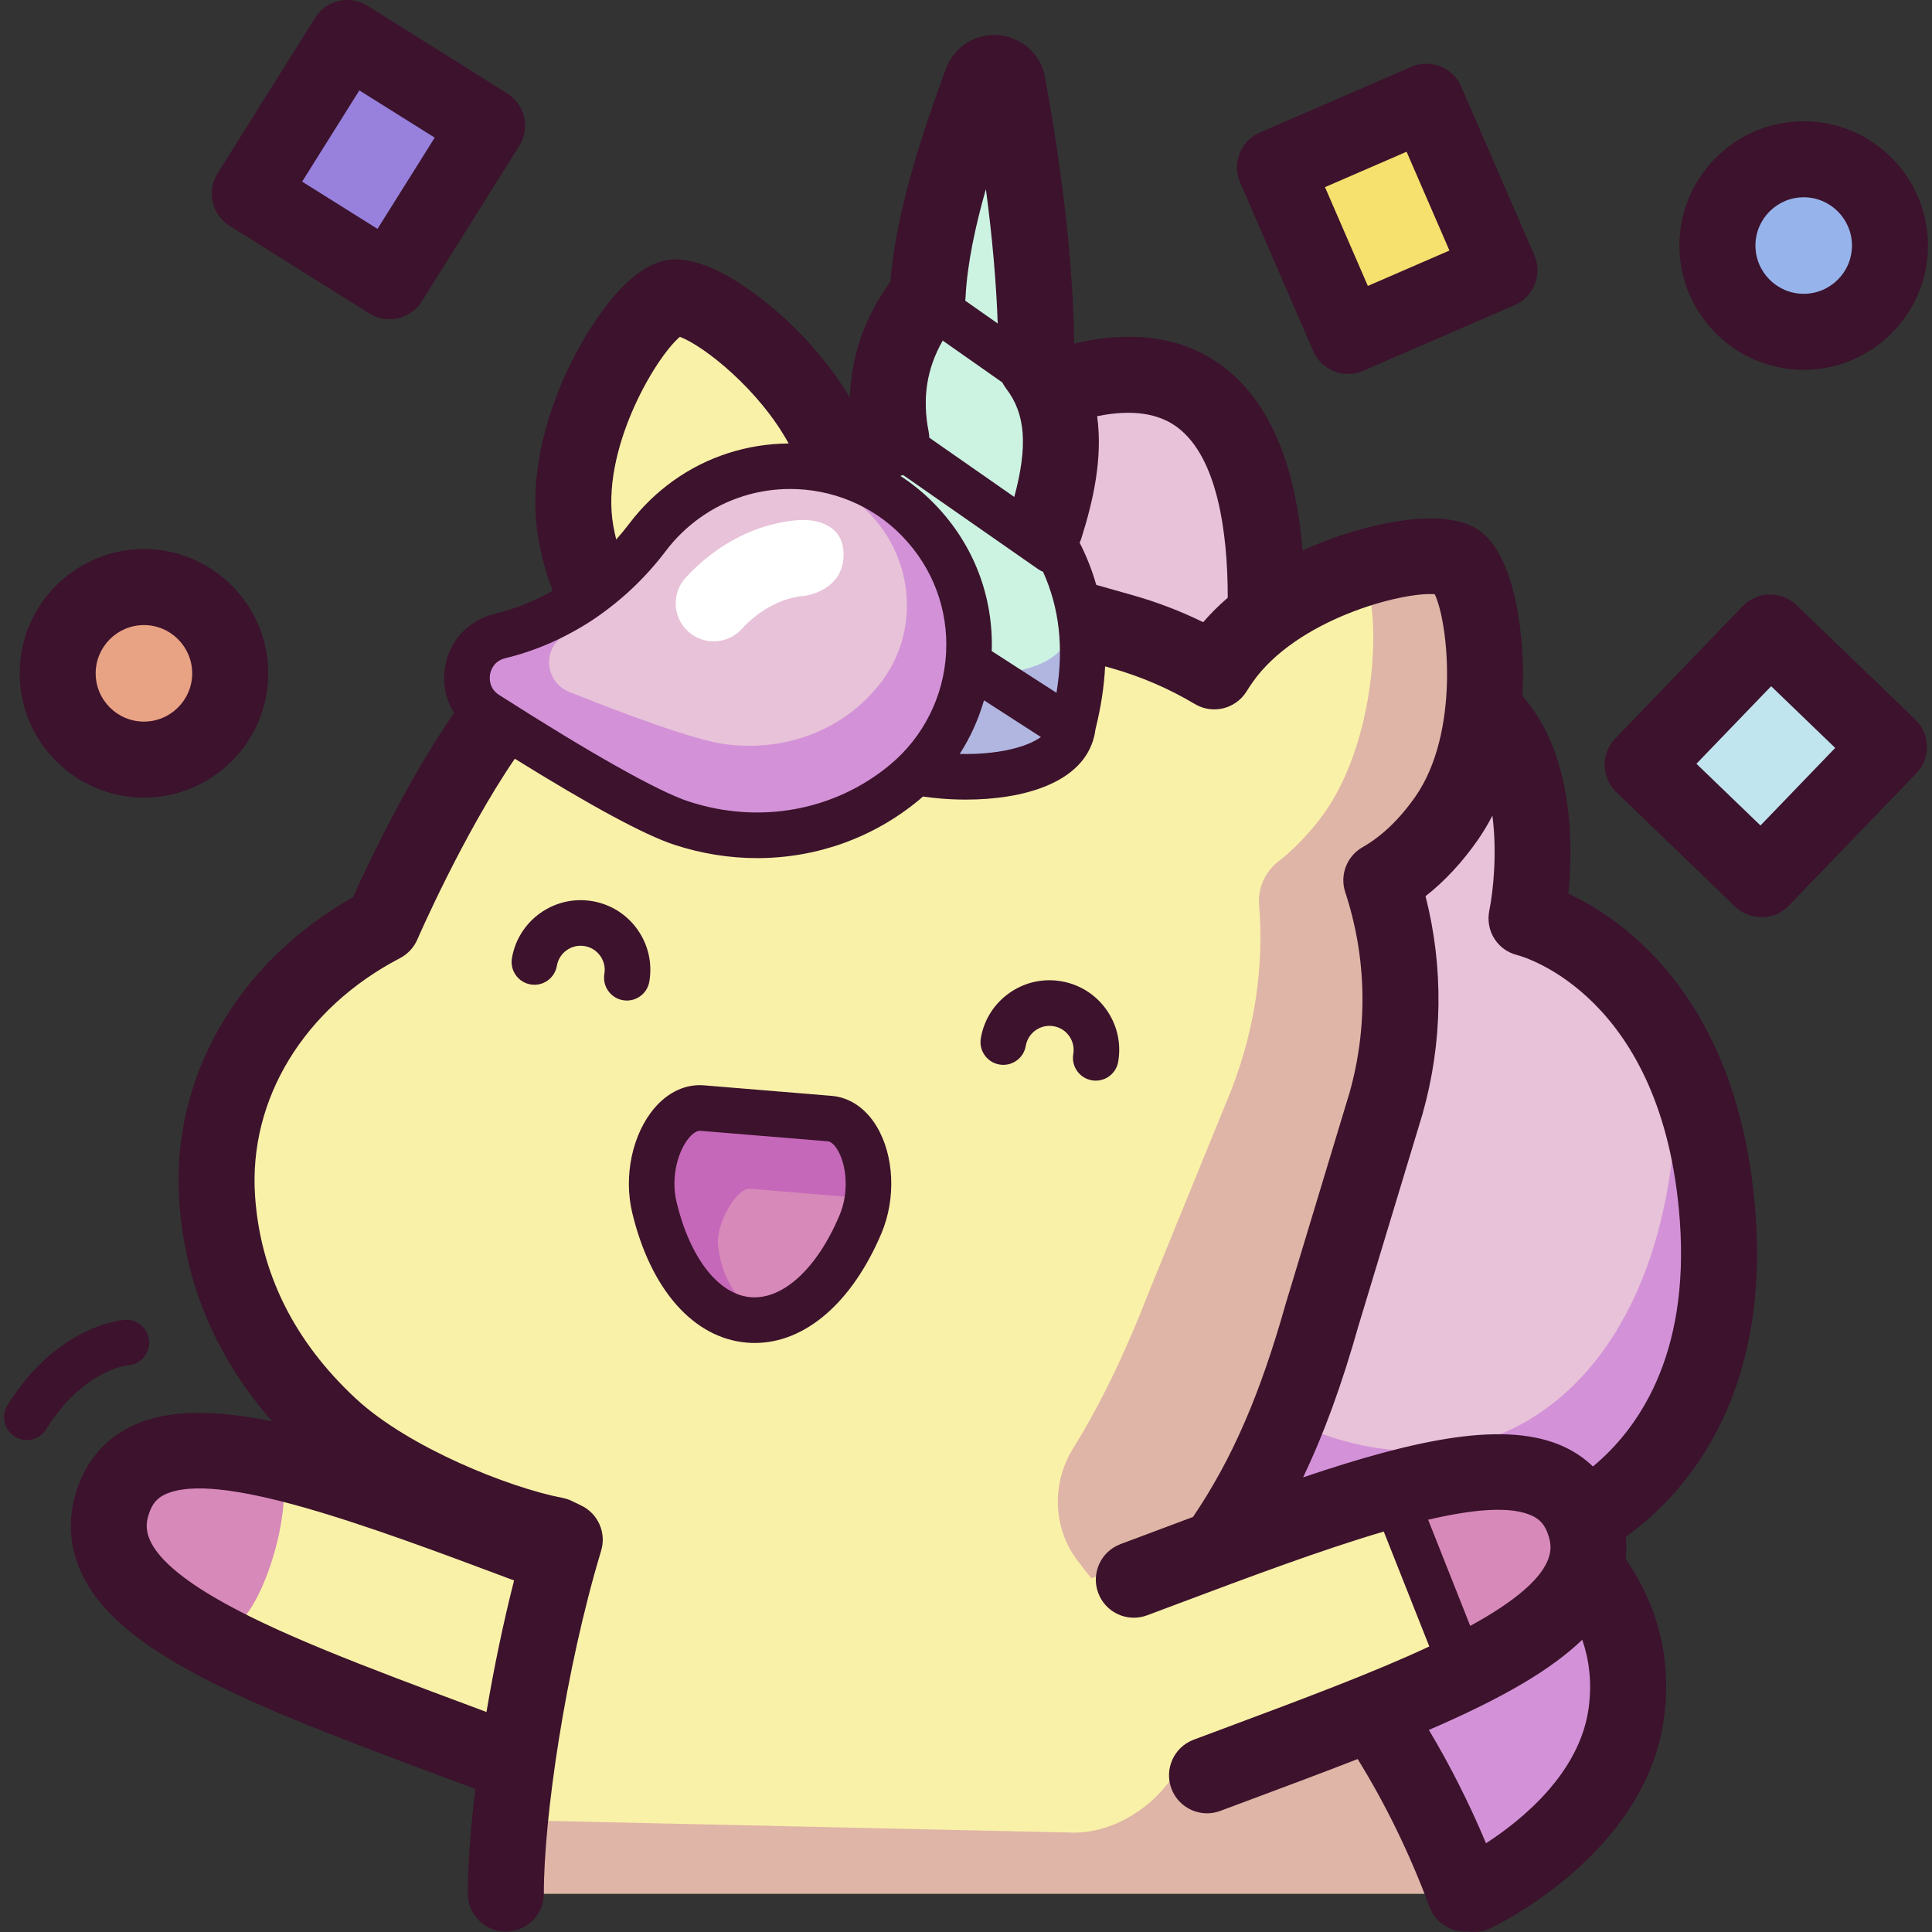 <svg id="Capa_1" enable-background="new 0 0 512 512" height="512" viewBox="0 0 512 512" width="512" xmlns="http://www.w3.org/2000/svg"><rect x="0" y="0" width="512" height="512" fill="#333333" stroke="none"/><g><g><path d="m390.621 501.927s35.976-16.88 40.33-47.651-19.987-47.555-19.987-47.555 49.259-15.768 44.244-84.056-50.658-79.327-50.658-79.327 18.634-90.897-71.748-53.489c0 0 22.754-122.447-64.175-82.529l-23.46 219.014z" fill="#e8c2d8"/><path d="m409.213 406.444s53.109-15.301 48.775-86.805c-.779-12.859-10.684-31.204-13.798-40.524 3.678 102.079-70.945 137.496-136.081 72.757-3.496-3.474-19.623 30.534-24.267 29.151l102.077 124.454s38.869-16.782 44.015-48.844c5.146-32.06-20.721-50.189-20.721-50.189z" fill="#d392d8"/><path d="m419.823 403.523c-6.886-21.392-45.11-11.656-96.661 6.799-.108-.082-.215-.167-.323-.248 10.966-15.576 19.529-33.324 27.503-61.56l16.961-56.075c5.697-20.172 4.865-40.643-1.236-59.159 6.198-3.54 12.137-8.996 17.37-16.537 15.938-22.965 9.94-62.952 2.789-67.915s-46.709 3.409-62.647 26.374c-.63.907-1.216 1.814-1.783 2.719-7.485-4.469-15.67-8.044-24.459-10.527l-60.174-16.995c-4.494-1.269-8.907-2.146-13.233-2.688.946-5.703.916-12.089-.3-19.072-4.746-27.252-36.772-51.238-45.258-49.76s-30.519 34.877-25.774 62.129c1.57 9.017 4.664 16.432 8.802 22.21-13.991 9.021-24.728 20.19-31.114 29.06-15.412 21.406-28.938 52.71-28.938 52.71-29.747 15.484-45.772 43.641-43.805 72.625 1.622 23.914 12.436 44.166 29.861 60.372 15.315 14.244 43.448 25.745 59.755 28.857l2.503 1.206c-.452 1.501-.894 3.03-1.331 4.569-60.116-22.512-109.252-42.251-118.376-14.756-9.173 27.643 39.394 44.286 99.951 66.948l15.694-41.939c-7.177 28.706-11.582 60.901-11.544 78.957h254.221c-6.684-18-15.111-34.226-24.828-48.504 38.346-16.3 62.237-31.585 56.374-49.8z" fill="#faf1a9"/><path d="m289.238 418.275c12.786-5.396 26.064-9.302 39.251-13.573 8.482-13.751 15.516-29.971 22.144-53.437l16.961-56.075c5.697-20.172 4.864-40.643-1.236-59.159 6.199-3.539 12.137-8.996 17.37-16.537 15.938-22.965 9.94-62.952 2.789-67.915-3.299-2.289-13.497-1.734-25.089 1.776 4.662 7.82 3.917 43.675-11.769 63.867-3.508 4.516-7.156 8.18-10.848 11.042-3.56 2.76-5.499 7.081-5.133 11.571 1.294 15.853-1 32.68-7.384 49.066l-21.572 52.862c-6.89 17.686-13.413 30.936-20.329 42.056-5.698 9.16-5.427 20.884 1 29.548 1.2 1.616 2.496 3.251 3.845 4.908z" fill="#dfb5a7"/><path d="m367.097 458.455c-18.601 5.555-37.269 11.572-56.677 12.875-5.917 8.627-16.734 14.878-27.156 14.299l-147.647-3.288c-1.074 9.425-1.284 12.94-1.27 19.487h254.221c-5.899-15.886-13.168-30.371-21.471-43.373z" fill="#dfb5a7"/><path d="m284.16 193.482c.095-.441.171-.891.205-1.357 4.351-17.042 3.518-33.148-4.88-47.89 5.255-18.956 4.565-35.116-4.824-47.342.097-22.636-2.718-47.644-7.573-74.312-.409-4.011-6.091-4.425-7.078-.516-7.585 20.492-13.389 39.896-14.192 56.239-8.702 10.934-12.463 23.428-9.601 38.045-7.775 11.36-11.791 24.356-10.035 39.767-9.993 11.401-8.968 24.803-8.997 31 1.145 21.161 62.747 25.955 66.975 6.366z" fill="#ccf3e2"/><path d="m284.16 193.482c.095-.441.171-.891.205-1.357 3.09-12.103 3.547-23.73.555-34.736-.344 3.255-.94 6.551-1.788 9.89-.026.399-.09.783-.171 1.16-3.57 16.725-57.698 12.174-58.86-5.936-.004-1.023-.044-2.278-.044-3.704-7.71 10.753-6.847 22.599-6.874 28.316 1.147 21.162 62.749 25.956 66.977 6.367z" fill="#b1b6e1"/><path d="m132.457 168.569c15.767-3.82 29.416-13.305 39.201-26.245 2.779-3.675 6.156-7.017 10.12-9.882 18.931-13.685 45.439-11.35 61.669 5.45 19.357 20.037 17.336 51.885-3.678 69.388-18.093 15.069-40.658 16.939-59.23 10.831-10.82-3.558-34.03-17.681-51.522-28.852-8.47-5.408-6.324-18.324 3.44-20.69z" fill="#e8c2d8"/><path d="m243.446 137.892c-16.23-16.8-42.738-19.135-61.669-5.45-3.964 2.865-7.34 6.207-10.12 9.883-9.785 12.94-23.434 22.424-39.201 26.245-9.764 2.366-11.909 15.282-3.442 20.689 17.492 11.171 40.703 25.294 51.522 28.852 18.573 6.108 41.137 4.238 59.23-10.831 21.016-17.503 23.038-49.351 3.68-69.388zm-10.582 43.738c-10.685 13.172-26.551 17.493-40.758 15.579-8.277-1.115-27.005-8.149-41.199-13.827-6.871-2.749-7.274-12.272-.642-15.255 10.709-4.817 19.052-13.407 24.111-23.957 1.437-2.997 3.352-5.834 5.758-8.408 11.492-12.292 30.811-14.126 44.947-4.254 16.859 11.773 20.193 34.823 7.783 50.122z" fill="#d392d8"/><path d="m73.259 389.892c-13.034-6.134-34.183-2.425-38.338 7.123-4.155 9.549 7.387 29.557 20.595 35.304 13.21 5.748 24.3-39.342 17.743-42.427z" fill="#d789b9"/><path d="m224.565 296.824c5.756.474 9.152 9.763 6.699 18.411-6.007 21.182-19.009 35.695-32.811 34.558-13.803-1.137-24.253-17.583-26.712-39.463-1.004-8.933 3.867-17.54 9.623-17.066z" fill="#d789b9"/><path d="m224.565 296.824-43.201-3.56c-5.756-.474-10.627 8.134-9.623 17.066 2.459 21.88 12.909 38.326 26.712 39.463 1.842.152 3.669.016 5.468-.368-6.628-2.496-12.417-8.59-13.63-19.384-.633-5.637 4.875-15.299 8.507-15l27.26 2.247c1.53.126 2.79 1.245 3.627 2.899.568-1.607 1.098-3.255 1.579-4.951 2.453-8.649-.943-17.938-6.699-18.412z" fill="#c668b9"/><path d="m376.522 395.551c13.034-6.134 34.183-2.425 38.338 7.124 4.155 9.548-7.387 29.556-20.595 35.304-13.209 5.747-24.3-39.343-17.743-42.428z" fill="#d789b9"/><path d="m75.779 17.965h43.714v48.682h-43.714z" fill="#9781dd" transform="matrix(.847 .531 -.531 .847 37.388 -45.403)"/><path d="m345.768 33.653h43.714v48.682h-43.714z" fill="#f6e06e" transform="matrix(.917 -.398 .398 .917 7.285 151.086)"/><path d="m446.1 175.966h43.714v48.682h-43.714z" fill="#c1e5ef" transform="matrix(.72 .694 -.694 .72 269.913 -268.612)"/><circle cx="478" cy="65.072" fill="#96b4eb" r="22.862"/><ellipse cx="38.144" cy="178.444" fill="#e8a284" rx="22.862" ry="22.862" transform="matrix(.23 -.973 .973 .23 -144.291 174.57)"/></g><g><g fill="#3c122c"><path d="m7.105 381.619c-1.089 0-2.191-.294-3.185-.912-2.835-1.763-3.703-5.488-1.941-8.323 13.147-21.147 30.363-22.568 31.089-22.617 3.333-.24 6.216 2.283 6.444 5.612.228 3.307-2.247 6.174-5.542 6.439-.627.064-12.086 1.438-21.727 16.947-1.145 1.842-3.119 2.854-5.138 2.854z"/><path d="m200.024 355.901c-.687 0-1.376-.029-2.067-.086-14.129-1.163-25.494-14.014-30.4-34.374-2.354-9.765.022-20.946 5.911-27.823 3.648-4.258 8.302-6.386 13.1-5.99l33.786 2.784c4.801.395 9.042 3.255 11.943 8.052 4.683 7.748 5.198 19.167 1.277 28.416-7.773 18.339-20.198 29.021-33.55 29.021zm-14.57-56.233c-1.13 0-2.332 1.257-2.807 1.812-2.897 3.383-4.976 10.353-3.342 17.129 3.571 14.817 11.098 24.458 19.644 25.162 8.525.7 17.551-7.575 23.497-21.607 2.72-6.418 1.812-13.634-.493-17.445-.391-.647-1.428-2.165-2.594-2.261l-33.785-2.784c-.039-.004-.08-.006-.12-.006z"/><path d="m442.317 397.186c12.04-12.855 25.793-36.346 22.936-75.258-4.166-56.721-34.357-77.949-49.62-85.117 1.266-12.79 1.439-36.952-12.19-52.393.182-3.286.187-6.238.115-8.682-.194-6.5-1.6-28.249-11.589-35.181-9.987-6.93-30.854-.64-37.012 1.453-2.735.929-6.1 2.213-9.765 3.898-1.458-18.325-6.668-37.547-20.518-48.34-10.419-8.12-23.822-10.29-39.99-6.533-.333-20.573-2.837-43.538-7.64-69.986-.888-6.367-6.085-11.267-12.544-11.739-6.41-.462-12.2 3.542-14.064 9.611-8.755 23.705-13.28 41.095-14.465 55.709-6.853 9.506-10.43 19.8-10.734 30.741-5.167-8.651-11.469-15.46-15.88-19.669-4.664-4.452-20.826-18.819-32.712-16.742-11.902 2.073-22.242 21.048-25.128 26.814-4.715 9.422-12.134 28.052-8.84 46.964.858 4.932 2.135 9.549 3.811 13.829-4.882 2.749-10.075 4.829-15.453 6.133h.001c-6.908 1.673-11.926 7.066-13.095 14.076-.73 4.373.162 8.637 2.389 12.157-12.349 17.86-23.023 40.508-26.793 48.841-30.688 17.341-48.255 47.893-46.041 80.524 1.486 21.884 9.778 41.469 24.637 58.389-15.19-3.108-27.761-3.271-37.163 1.22-6.998 3.343-12.037 9.148-14.573 16.787-3.085 9.298-1.74 18.618 3.89 26.953 4.428 6.554 11.59 12.705 21.895 18.802 17.727 10.489 42.898 19.88 72.043 30.753l7.74 2.89c-1.309 10.892-1.994 20.532-1.978 27.761.012 5.555 4.518 10.049 10.07 10.049h.023c5.562-.012 10.061-4.53 10.049-10.093-.042-19.75 5.624-59.134 15.178-90.853 1.429-4.746-.806-9.826-5.273-11.977l-2.503-1.206c-.789-.381-1.623-.656-2.483-.819-13.96-2.664-40.765-13.3-54.784-26.34-16.311-15.171-25.284-33.231-26.671-53.679-1.74-25.628 12.977-49.773 38.407-63.01 2.053-1.068 3.675-2.813 4.594-4.937.126-.29 12.092-27.81 25.835-47.916 20.19 12.54 34.38 20.203 42.222 22.782 7.265 2.389 14.689 3.56 22.013 3.56 15.604-.001 30.758-5.316 42.972-15.488.326-.271.634-.559.953-.837 1.685.24 3.363.434 5.009.565 2.078.165 4.217.253 6.376.253 15.029 0 30.994-4.286 33.996-16.758.017-.061.031-.121.046-.182.016-.07.037-.136.052-.207.007-.031.009-.062.015-.093.022-.111.04-.221.055-.332.076-.395.154-.791.197-1.164 1.425-5.695 2.268-11.222 2.533-16.571l1.733.489c7.747 2.188 15.161 5.379 22.034 9.482 4.703 2.811 10.791 1.34 13.698-3.303.561-.896 1.044-1.635 1.522-2.321 11.637-16.768 39.604-24.163 48.371-23.469 3.733 7.965 6.576 36.757-5.062 53.526-4.185 6.031-8.925 10.584-14.09 13.533-4.158 2.374-6.069 7.349-4.571 11.897 5.681 17.244 6.072 35.633 1.133 53.184l-16.932 55.984c-.018.059-.034.118-.051.178-6.769 23.965-14.172 40.986-24.495 56.235-3.625 1.353-7.305 2.733-11.054 4.14l-8.151 3.057c-5.21 1.949-7.852 7.752-5.902 12.962 1.948 5.208 7.752 7.853 12.962 5.902l8.17-3.064c18.908-7.098 38.119-14.304 54.535-19.128l12.069 30.451c-14.865 6.949-33.519 13.914-54.267 21.654l-8.171 3.052c-5.21 1.949-7.852 7.752-5.902 12.962 1.514 4.046 5.353 6.544 9.433 6.544 1.173 0 2.366-.207 3.529-.642l8.151-3.044c9.926-3.703 19.375-7.232 28.242-10.693 7.409 11.972 13.805 25.081 19.037 39.169 1.507 4.058 5.352 6.568 9.442 6.568.26 0 .522-.014.783-.034.517.082 1.039.133 1.566.133 1.432 0 2.889-.307 4.271-.956 1.67-.784 40.964-19.604 46.023-55.357 2.631-18.595-3.391-32.884-10.095-42.54.208-1.94.229-3.899.039-5.87 3.647-2.641 7.571-5.954 11.449-10.093zm-306.085 21.651c-2.92 11.469-5.379 23.421-7.308 34.857l-3.66-1.367c-28.245-10.537-52.64-19.639-68.826-29.216-20.27-11.993-17.926-19.059-16.924-22.075.823-2.482 2.06-3.965 4.137-4.956 13.898-6.638 53.734 8.176 92.581 22.757zm119.572-339.31c.024-.198.048-.396.06-.595.003-.045.011-.089.014-.135.437-8.903 2.627-18.988 5.392-28.679 1.703 12.764 2.741 24.574 3.137 35.609l-8.617-6.048c.006-.051.008-.102.014-.152zm-5.976 10.734 15.804 11.093c.019.038.043.075.062.113.08.157.166.31.254.462.077.132.153.264.237.393.1.156.206.306.315.456.059.082.11.168.172.249 5.088 6.625 5.763 15.137 2.12 28.666l-22.522-15.702c-.019-.522-.067-1.049-.17-1.578-1.733-8.85-.542-16.665 3.728-24.152zm-69.648-1c6.359 2.388 20.994 13.948 28.821 28.264-10.767.078-21.559 3.364-30.763 10.019-4.361 3.152-8.197 6.898-11.401 11.134-1.125 1.488-2.306 2.921-3.534 4.299-.292-1.201-.561-2.426-.782-3.698-3.445-19.779 10.997-44.361 17.659-50.018zm70.538 83.847c-.62 11.439-6.02 22.202-14.818 29.529-14.723 12.263-34.715 15.901-53.476 9.734-7.967-2.621-25.781-12.637-50.157-28.205-2.775-1.772-2.544-4.584-2.407-5.404.136-.818.829-3.547 4.02-4.32 16.634-4.031 31.762-14.143 42.597-28.473 2.479-3.278 5.453-6.181 8.84-8.63 7.205-5.208 15.667-7.755 24.094-7.755 10.885 0 21.714 4.252 29.688 12.507 8.121 8.405 12.246 19.42 11.619 31.017zm3.619 26.688c2.821-4.387 4.986-9.177 6.432-14.201l15.088 9.724c-3.774 2.741-11.609 4.726-21.52 4.477zm25.644-16.196-17.161-11.06c.465-14.539-4.834-28.294-15.029-38.847-2.817-2.916-5.91-5.442-9.204-7.579.26-.065.523-.124.774-.207l35.826 24.976c.39.272.806.475 1.23.643 4.347 9.604 5.521 20.186 3.564 32.074zm38.877-18.717c-6.017-2.946-12.306-5.35-18.783-7.181l-9.558-2.699c-1.098-3.857-2.565-7.589-4.402-11.189.178-.385.34-.781.471-1.197 3.046-9.67 5.724-21.071 4.167-32.32 9.19-1.876 16.406-.841 21.531 3.148 10.29 8.009 13.087 27.365 13.084 44.958-2.281 1.969-4.476 4.121-6.51 6.48zm41.151 186.461 16.934-55.99c.018-.059.035-.118.051-.178 5.36-18.975 5.611-38.763.789-57.679 5.11-4.003 9.775-9.028 13.929-15.012 1.422-2.05 2.677-4.171 3.788-6.333 1.296 9.866.206 20.088-.815 25.163-1.09 5.314 2.136 10.514 7.409 11.789 1.579.413 38.701 10.801 43.071 70.298 2.665 36.288-11.403 55.6-23.024 65.232-2.117-2.046-4.567-3.753-7.327-5.072-15.431-7.371-39.388-2.218-69.486 7.957 5.55-11.572 10.265-24.555 14.681-40.175zm18.465 51.402c12.251-2.868 22.062-3.682 27.658-1.008 2.076.991 3.313 2.474 4.137 4.955 1.001 3.017 3.346 10.083-16.924 22.076-1.192.705-2.442 1.407-3.721 2.108zm42.505 50.118c-2.42 17.104-17.724 29.495-27.169 35.623-4.435-10.569-9.501-20.6-15.138-30.034 9.367-4.051 17.765-8.111 24.929-12.35 6.43-3.804 11.637-7.63 15.719-11.561 1.766 5.156 2.656 11.278 1.659 18.322z"/><path d="m166.129 265.156c-.337 0-.681-.029-1.025-.087-3.289-.562-5.501-3.684-4.938-6.974.287-1.681-.097-3.372-1.083-4.764s-2.454-2.316-4.135-2.603c-1.681-.286-3.373.097-4.766 1.083-1.392.985-2.316 2.454-2.603 4.135-.562 3.29-3.678 5.503-6.973 4.939-3.29-.562-5.502-3.684-4.939-6.973 1.714-10.038 11.273-16.811 21.316-15.096 4.863.83 9.112 3.505 11.964 7.532 2.851 4.025 3.964 8.92 3.132 13.784-.503 2.943-3.06 5.024-5.95 5.024z"/><path d="m290.39 286.382c-.337 0-.68-.029-1.024-.087-3.29-.562-5.502-3.684-4.939-6.973.287-1.682-.097-3.374-1.083-4.766-.986-1.391-2.454-2.315-4.135-2.602-1.68-.285-3.374.097-4.766 1.083-1.392.985-2.316 2.454-2.603 4.135-.562 3.289-3.679 5.508-6.973 4.939-3.29-.562-5.502-3.684-4.939-6.973.83-4.863 3.505-9.112 7.532-11.963 4.027-2.852 8.921-3.965 13.785-3.133 4.862.83 9.111 3.504 11.962 7.531 2.851 4.025 3.964 8.921 3.133 13.784-.503 2.944-3.06 5.025-5.95 5.025z"/><path d="m103.224 84.61c-1.878 0-3.733-.525-5.35-1.538l-37.036-23.222c-4.712-2.955-6.137-9.17-3.183-13.883l25.86-41.245c2.953-4.711 9.169-6.138 13.882-3.183l37.037 23.221c2.263 1.419 3.87 3.678 4.467 6.283.597 2.603.135 5.338-1.284 7.601l-25.86 41.246c-1.419 2.263-3.679 3.869-6.283 4.466-.743.17-1.498.254-2.25.254zm-23.154-36.475 19.971 12.522 15.161-24.181-19.972-12.521z"/><path d="m357.26 99.094c-1.255 0-2.51-.234-3.699-.704-2.484-.981-4.478-2.909-5.54-5.359l-19.372-44.661c-2.214-5.102.129-11.034 5.231-13.247l40.104-17.396c2.451-1.065 5.223-1.11 7.707-.128 2.484.98 4.478 2.909 5.54 5.359l19.372 44.661c2.214 5.102-.129 11.034-5.231 13.247l-40.104 17.396c-1.278.554-2.642.832-4.008.832zm-6.125-49.502 11.357 26.183 21.625-9.381-11.357-26.182z"/><path d="m466.812 243.073c-2.603 0-5.108-1.008-6.987-2.818l-31.482-30.329c-4.006-3.859-4.125-10.234-.267-14.24l33.775-35.06c1.853-1.924 4.394-3.033 7.066-3.082 2.674-.028 5.251.963 7.175 2.816l31.482 30.329c4.006 3.859 4.125 10.234.267 14.24l-33.775 35.06c-1.853 1.924-4.395 3.033-7.066 3.082-.064.001-.127.002-.188.002zm-17.242-40.665 16.976 16.354 19.8-20.555-16.976-16.354z"/><path d="m478 98.005c-18.16 0-32.933-14.773-32.933-32.933s14.773-32.934 32.933-32.934 32.933 14.774 32.933 32.934c0 18.159-14.773 32.933-32.933 32.933zm0-45.725c-7.053 0-12.791 5.738-12.791 12.792 0 7.053 5.738 12.79 12.791 12.79s12.791-5.738 12.791-12.79c0-7.054-5.738-12.792-12.791-12.792z"/><path d="m38.144 211.377c-18.16 0-32.934-14.773-32.934-32.933s14.774-32.933 32.934-32.933 32.933 14.773 32.933 32.933-14.773 32.933-32.933 32.933zm0-45.723c-7.054 0-12.792 5.738-12.792 12.791s5.738 12.791 12.792 12.791c7.053 0 12.791-5.738 12.791-12.791s-5.738-12.791-12.791-12.791z"/></g><path d="m189.131 169.966c-2.438 0-4.882-.88-6.818-2.661-4.092-3.767-4.356-10.138-.589-14.23 13.87-15.067 29.609-15.325 31.358-15.271 0 0 10.623-.371 10.476 9.331s-10.569 10.81-10.569 10.81c-.349.009-8.653.306-16.446 8.772-1.985 2.156-4.694 3.249-7.412 3.249z" fill="#fff"/></g></g></svg>